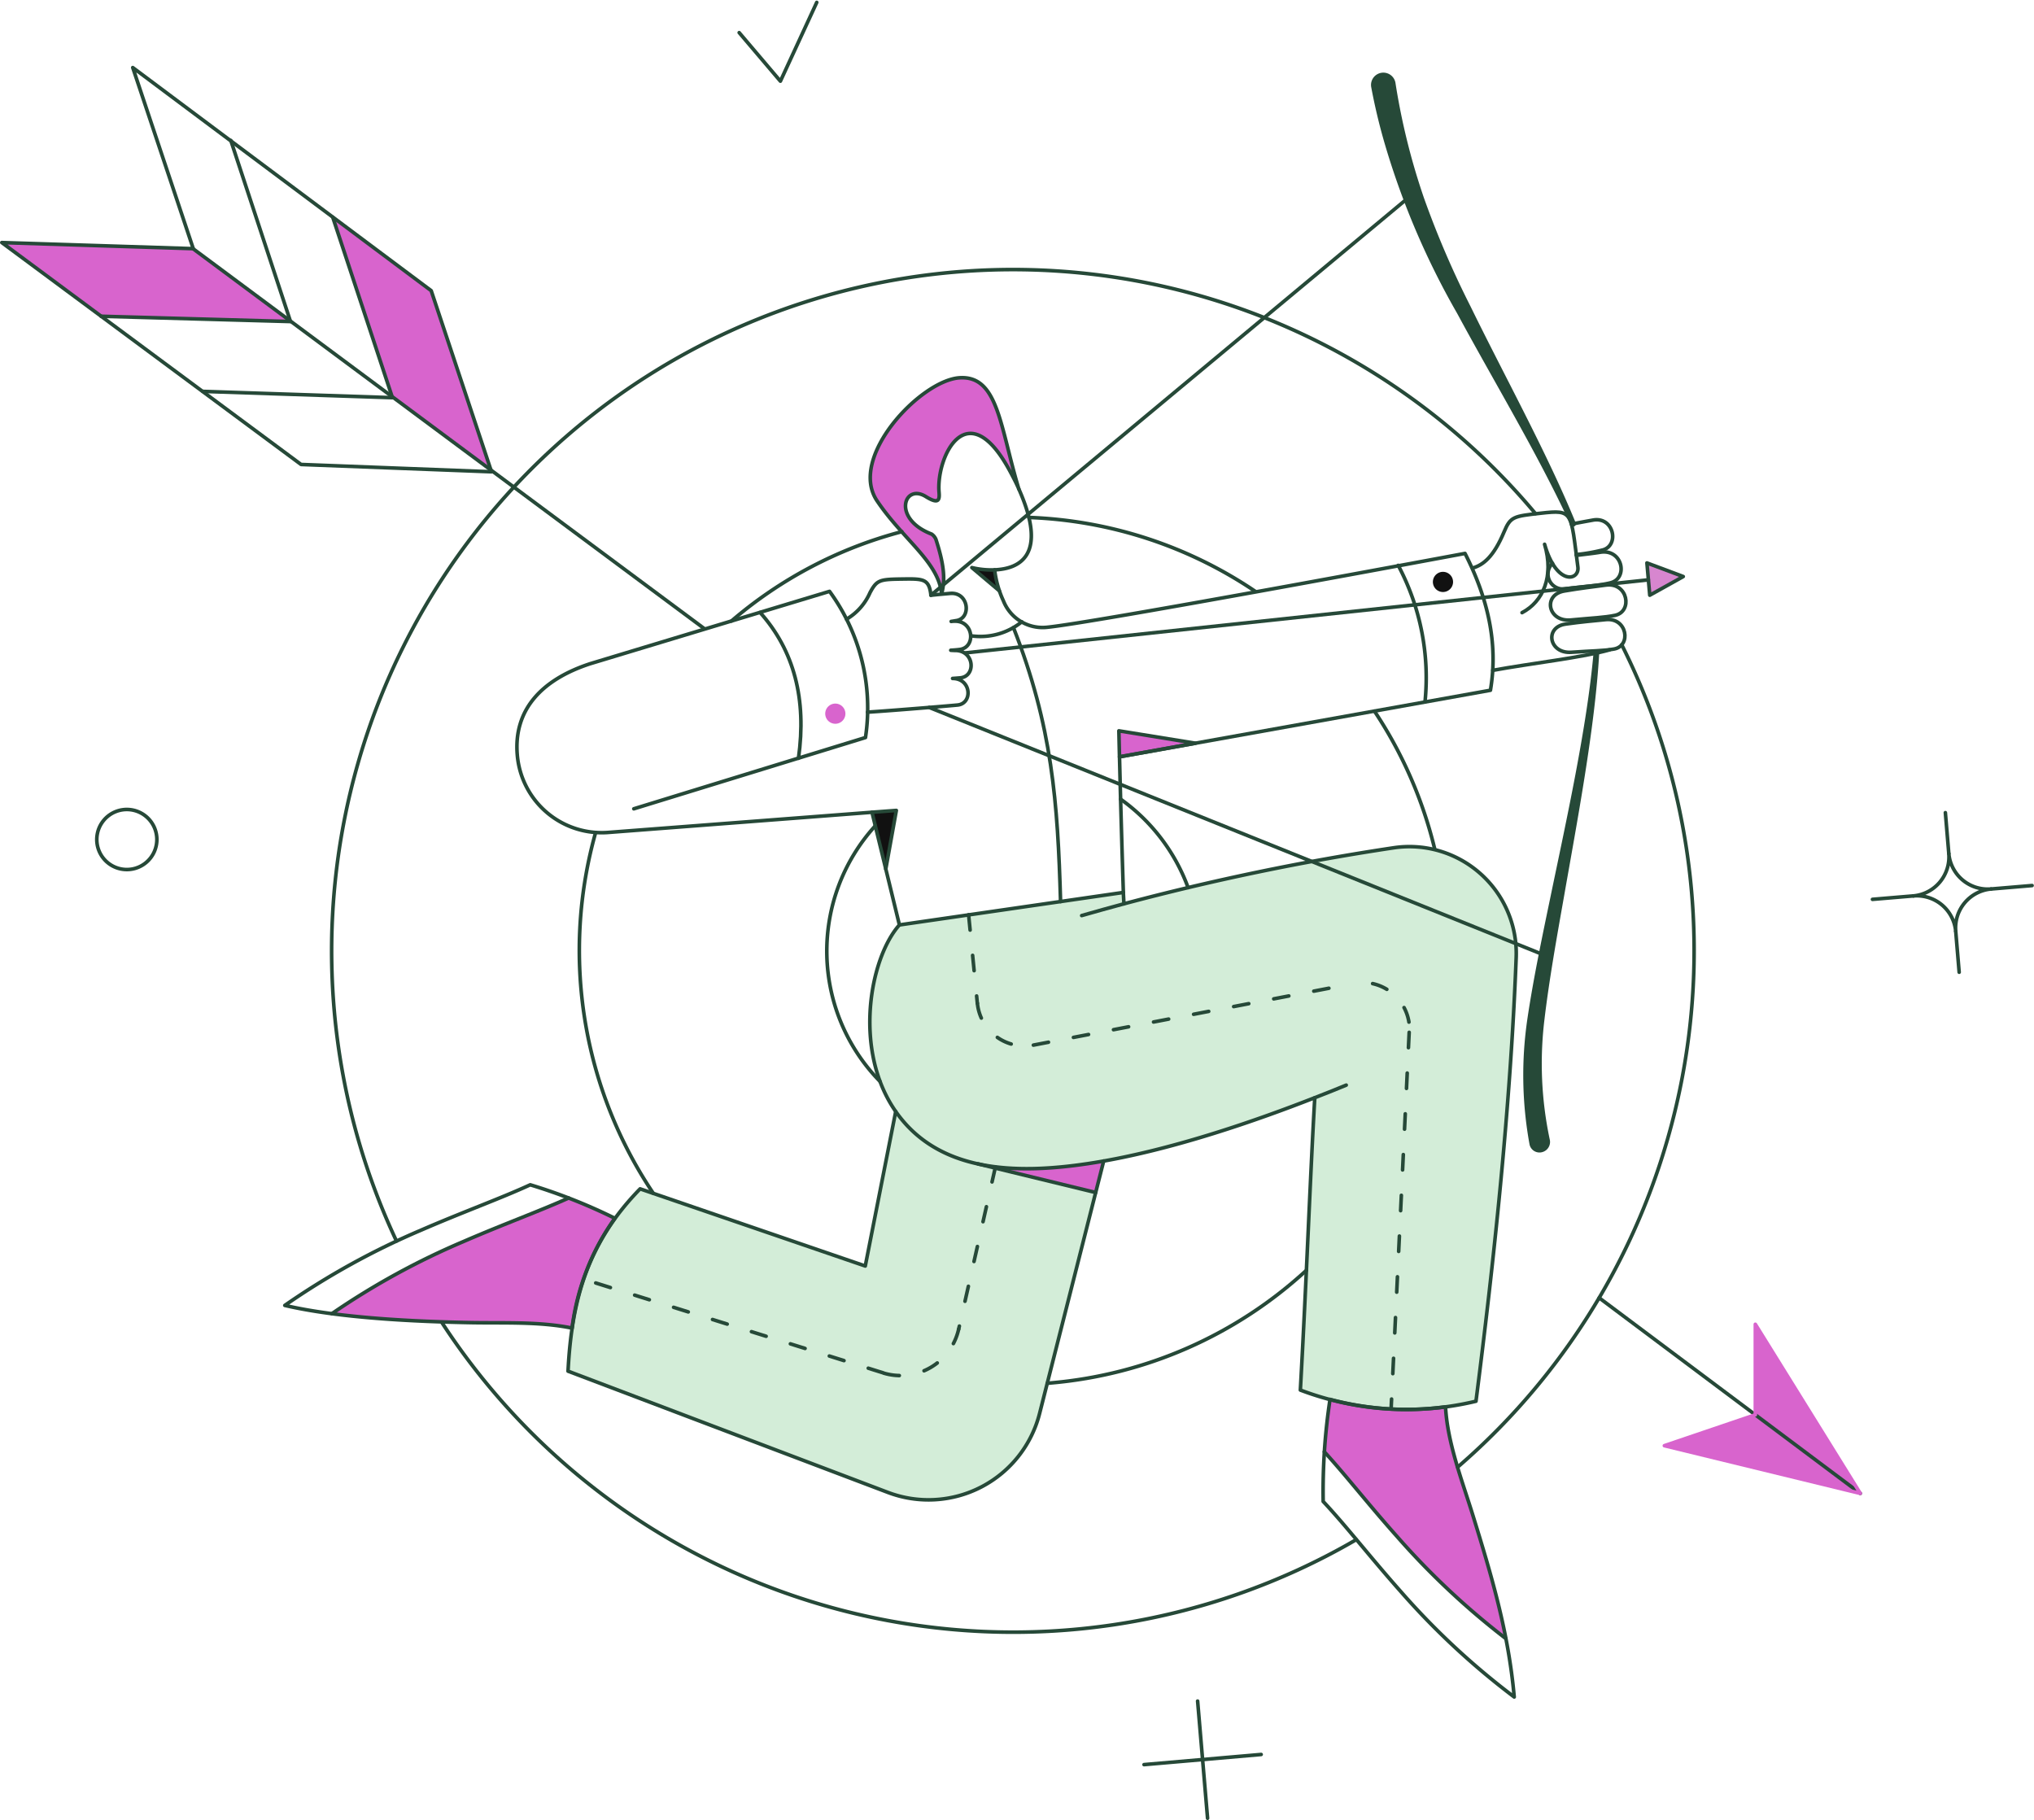 <svg xmlns="http://www.w3.org/2000/svg" width="423.322" height="378.825" viewBox="0 0 423.322 378.825">
  <g id="Marketing-Marketing-target-01" transform="translate(-4.625 -14.534)">
    <g id="color_2" data-name="color 2" transform="translate(122.847 131.696)">
      <path id="Vector" d="M229.839,94.257a515.087,515.087,0,0,0-56.156,11.662l-.111-2.391-46.664,6.658c-6.523,7.326-9.509,26.387-.709,38.978l-6.3,32.178-46.9-16.057c-10.69,10.944-14.233,22.606-15,37.944l66.55,25.184a23.851,23.851,0,0,0,31.606-16.479l11.662-45.888-21.136-5.36c20,2.651,50.834-8.146,66.728-14.375-.93,15.93-1.69,37.268-3,60.846a62.124,62.124,0,0,0,36.55,2.324c3.634-28.479,7.226-60.593,8.409-92.292a22.321,22.321,0,0,0-25.522-22.933Z" transform="translate(-57.991 -35.017)" fill="#d3edd8"/>
      <path id="Vector_2" d="M158.957,67.491l.592,6.718,6.972-3.887Z" transform="translate(65.582 -67.491)" fill="#d786cf"/>
    </g>
    <g id="color_1" data-name="color 1" transform="translate(5 29.648)">
      <path id="Vector_3" d="M175.726,115.286c-5.916-14.455-14.873-30.677-21.845-44.959a193.043,193.043,0,0,1-9.761-22.733,139.987,139.987,0,0,1-5.873-23.7,2.562,2.562,0,0,0-2.907-2.261,2.556,2.556,0,0,0-.961.341,2.526,2.526,0,0,0-.752.689,2.55,2.55,0,0,0-.451,1.948,120.854,120.854,0,0,0,3,12.423,163.174,163.174,0,0,0,14.916,34.733c7.561,14.028,17.113,29.831,23.573,43.987a.579.579,0,0,0,1.061-.465Z" transform="translate(151.829 -21.604)" fill="#264938"/>
      <path id="Vector_6" d="M101.486,72.745l-5.7-4.817a18.119,18.119,0,0,0,4.732.423A23.455,23.455,0,0,0,101.486,72.745Z" transform="translate(106.109 35.092)" fill="#111"/>
      <path id="Vector_7" d="M91.5,90.652l-2.2,12.211L86.434,91.032Z" transform="translate(94.668 62.904)" fill="#111"/>
      <path id="Vector_8" d="M96.409,124.1l24.423,5.916,1.648-6.549C113.818,124.986,104.395,125.831,96.409,124.1Z" transform="translate(106.876 103.064)" fill="#d864cd"/>
      <path id="Vector_9" d="M125.468,85.781l-15.8,2.831-.127-5.409Z" transform="translate(122.945 53.788)" fill="#d864cd"/>
      <path id="Vector_10" d="M162.007,76.18c-1.352,15.465-5.7,35.071-8.916,50.578-1.69,8.113-3.592,17.155-4.817,25.395a80.219,80.219,0,0,0,.423,26.367,2.1,2.1,0,0,0,.358.781,2.115,2.115,0,0,0,2.311.776,2.193,2.193,0,0,0,1.521-2.669,75.869,75.869,0,0,1-1.1-24.846c.972-8.228,2.578-17.2,4.014-25.31,2.735-15.663,6.5-35.3,7.388-50.988a.6.6,0,0,0-1.183-.085Z" transform="translate(169.266 44.586)" fill="#264938"/>
      <path id="Vector_11" d="M117.179,73.262c-.465-1.1-1.061-2.237-1.69-3.423-9.2-17.369-15.888-2.535-14.831,4.732.042,1.31-.638,1.7-2.831.338-4.532-2.813-7.092,4.641,1.225,7.817a2.507,2.507,0,0,1,.89,1.1c1.606,4.986,2.028,8.228,1.183,11.324-.667-6.672-7.979-11.244-13.437-19.348C81.57,66.712,96.806,50.745,104.843,50.2S113.292,60.205,117.179,73.262Z" transform="translate(94.472 13.364)" fill="#d864cd"/>
      <path id="Vector_12" d="M154.015,147.331a61.736,61.736,0,0,1-24.043-1.557c-.507,3.676-.972,7.1-1.225,10.859,8.718,9.547,19.513,25.008,37.775,38.874C162.25,173.533,154.6,158.746,154.015,147.331Z" transform="translate(146.455 130.368)" fill="#d864cd"/>
      <path id="Vector_13" d="M85.209,126.885C72.977,132.4,55.255,137.6,35.856,151.012c8.531,1.795,43.224,1.621,50.071,3.042a49.89,49.89,0,0,1,8.916-22.86C91.5,129.632,88.716,128.322,85.209,126.885Z" transform="translate(32.765 107.25)" fill="#d864cd"/>
      <path id="Vector_14" d="M69.013,88.121,48.435,72.529,35.97,35.134l20.493,15.3Z" transform="translate(32.904 -5.045)" fill="#d864cd"/>
      <path id="Vector_15" d="M65.086,53.946l-39.423-1.1L5,37.509l39.719,1.268Z" transform="translate(-5 -2.138)" fill="#d864cd"/>
      <path id="Vector_16" d="M86.252,82.564a2.1,2.1,0,1,1-.747-1.423A2.1,2.1,0,0,1,86.252,82.564Z" transform="translate(89.314 50.667)" fill="#d864cd"/>
      <path id="Vector_17" d="M143.119,70.233a2.1,2.1,0,1,1-.747-1.423,2.092,2.092,0,0,1,.747,1.423Z" transform="translate(158.914 35.576)" fill="#111"/>
      <path id="Vector_18" d="M179.521,138.741v18.845l-18.93,6.423,40.775,9.93Z" transform="translate(185.429 121.76)" fill="#d864cd"/>
    </g>
    <g id="outlines" transform="translate(5 15.032)">
      <path id="Vector_19" d="M99.677,73.552c8.071,20.493,9.211,36.381,9.8,57" transform="translate(110.876 56.591)" fill="none" stroke="#264938" stroke-linecap="round" stroke-linejoin="round" stroke-width="0.75"/>
      <path id="Vector_20" d="M135.682,67.719a49.811,49.811,0,0,1,5.578,28.395" transform="translate(154.943 49.452)" fill="none" stroke="#264938" stroke-linecap="round" stroke-linejoin="round" stroke-width="0.75"/>
      <path id="Vector_21" d="M49.362,242.217a141.805,141.805,0,0,1,237.046-151.4" transform="translate(32.78 15.576)" fill="none" stroke="#264938" stroke-linecap="round" stroke-linejoin="round" stroke-width="0.75"/>
      <path id="Vector_22" d="M142.655,74.374c2.2-.634,4.366-2.362,6.507-7.479,1.361-3.249,1.944-3.289,7.69-3.93,6.761-.754,6.176-.334,7.69,11.2.371,2.833-4.448,4.014-6.93-4.732,1.986,6.718-.3,11.916-4.69,14.233" transform="translate(163.477 43.346)" fill="none" stroke="#264938" stroke-linecap="round" stroke-linejoin="round" stroke-width="0.75"/>
      <path id="Vector_23" d="M93.255,145.251A38.738,38.738,0,0,1,92.284,92.1" transform="translate(89.494 79.292)" fill="none" stroke="#264938" stroke-linecap="round" stroke-linejoin="round" stroke-width="0.75"/>
      <path id="Vector_24" d="M109.69,89.588a39.186,39.186,0,0,1,14.071,18.423" transform="translate(123.131 76.218)" fill="none" stroke="#264938" stroke-linecap="round" stroke-linejoin="round" stroke-width="0.75"/>
      <path id="Vector_25" d="M236.482,183.789A141.928,141.928,0,0,1,46.176,138.564" transform="translate(45.396 136.16)" fill="none" stroke="#264938" stroke-linecap="round" stroke-linejoin="round" stroke-width="0.75"/>
      <path id="Vector_26" d="M175.392,75.148A142.007,142.007,0,0,1,141.246,246.3" transform="translate(161.752 58.544)" fill="none" stroke="#264938" stroke-linecap="round" stroke-linejoin="round" stroke-width="0.75"/>
      <path id="Vector_27" d="M74.444,167.809A90.639,90.639,0,0,1,62.435,92.723" transform="translate(61.149 80.055)" fill="none" stroke="#264938" stroke-linecap="round" stroke-linejoin="round" stroke-width="0.75"/>
      <path id="Vector_28" d="M156.766,133.687a90.028,90.028,0,0,1-53.2,23.451,4.088,4.088,0,0,1-.718.042" transform="translate(114.759 130.191)" fill="none" stroke="#264938" stroke-linecap="round" stroke-linejoin="round" stroke-width="0.75"/>
      <path id="Vector_29" d="M133.459,81.361a89.944,89.944,0,0,1,12.55,28.733" transform="translate(152.222 66.149)" fill="none" stroke="#264938" stroke-linecap="round" stroke-linejoin="round" stroke-width="0.75"/>
      <path id="Vector_30" d="M101.121,63.235a89.941,89.941,0,0,1,47.113,15.381" transform="translate(112.643 43.964)" fill="none" stroke="#264938" stroke-linecap="round" stroke-linejoin="round" stroke-width="0.75"/>
      <path id="Vector_31" d="M73.286,83.157a89.291,89.291,0,0,1,35.451-18.592" transform="translate(78.576 45.592)" fill="none" stroke="#264938" stroke-linecap="round" stroke-linejoin="round" stroke-width="0.75"/>
      <path id="Vector_32" d="M22.908,38.091,129.2,117.08" transform="translate(16.918 13.19)" fill="none" stroke="#264938" stroke-linecap="round" stroke-linejoin="round" stroke-width="0.75"/>
      <path id="Vector_33" d="M154.492,136.271l54.339,40.691" transform="translate(177.964 133.353)" fill="none" stroke="#264938" stroke-linecap="round" stroke-linejoin="round" stroke-width="0.75"/>
      <path id="Vector_34" d="M101.486,72.745l-5.7-4.817a17.09,17.09,0,0,0,4.737.467" transform="translate(106.109 49.708)" fill="none" stroke="#264938" stroke-linecap="round" stroke-linejoin="round" stroke-width="0.75"/>
      <path id="Vector_35" d="M102.936,60.556c6.254,14.028-.038,16.65-5.024,16.862a21.42,21.42,0,0,0,1.828,6.449,8.764,8.764,0,0,0,8.942,5.515C118,88.548,195.811,74,195.811,74c4.684,9.2,6.965,18.647,5.288,28.477l-77.194,13.853s.245,10.69.8,28.226" transform="translate(108.716 40.685)" fill="none" stroke="#264938" stroke-linecap="round" stroke-linejoin="round" stroke-width="0.75"/>
      <path id="Vector_36" d="M86.434,91.032l5.071-.38-2.2,12.211" transform="translate(94.668 77.52)" fill="none" stroke="#264938" stroke-linecap="round" stroke-linejoin="round" stroke-width="0.75"/>
      <path id="Vector_37" d="M77.538,115.405l48.212-14.831a41.105,41.105,0,0,0-7.479-30.423L68.5,85.194c-10.23,3.336-16.039,9.674-15.212,19.057a17.643,17.643,0,0,0,19.141,16.057l54.677-4.183,5.707,23.451" transform="translate(54 52.429)" fill="none" stroke="#264938" stroke-linecap="round" stroke-linejoin="round" stroke-width="0.75"/>
      <path id="Vector_38" d="M134.422,116.359c-1.69.718-3.845,1.557-6.549,2.62" transform="translate(145.385 108.983)" fill="none" stroke="#264938" stroke-linecap="round" stroke-linejoin="round" stroke-width="0.75"/>
      <path id="Vector_39" d="M92.384,110.337c-6.169,6.93-9.683,26.075-.761,38.832,8.793,12.574,24.71,13.137,39.951,10.855,17.075-2.555,35.769-9.234,47.262-13.728-.93,15.93-1.69,37.268-3,60.846a62.124,62.124,0,0,0,36.55,2.324c3.634-28.479,7.148-60.637,8.366-92.326a22.24,22.24,0,0,0-25.479-22.86,512.358,512.358,0,0,0-56.156,11.662l-.127-2.366Z" transform="translate(94.424 81.667)" fill="none" stroke="#264938" stroke-linecap="round" stroke-linejoin="round" stroke-width="0.75"/>
      <path id="Vector_40" d="M114.85,99.392c-2.958.8-5.873,1.606-8.789,2.446" transform="translate(118.689 88.217)" fill="none" stroke="#264938" stroke-linecap="round" stroke-linejoin="round" stroke-width="0.75"/>
      <path id="Vector_41" d="M126.189,118.829l-6.338,32.155-46.86-16.057c-10.69,10.944-14.233,22.606-15,37.944l66.55,25.226a23.852,23.852,0,0,0,31.606-16.479l13.323-52.484" transform="translate(59.856 112.006)" fill="none" stroke="#264938" stroke-linecap="round" stroke-linejoin="round" stroke-width="0.75"/>
      <path id="Vector_42" d="M96.352,123.731l24.507,5.958" transform="translate(106.806 118.005)" fill="none" stroke="#264938" stroke-linecap="round" stroke-linejoin="round" stroke-width="0.75"/>
      <path id="Vector_43" d="M125.468,85.781l-15.8,2.831-.127-5.409Z" transform="translate(122.945 68.404)" fill="none" stroke="#264938" stroke-linecap="round" stroke-linejoin="round" stroke-width="0.75"/>
      <path id="Vector_44" d="M95.174,84.275l142.141-15.2" transform="translate(105.365 51.108)" fill="none" stroke="#264938" stroke-linecap="round" stroke-linejoin="round" stroke-width="0.75"/>
      <path id="Vector_45" d="M158.957,67.491l.592,6.718,6.972-3.887Z" transform="translate(183.429 49.173)" fill="none" stroke="#264938" stroke-linecap="round" stroke-linejoin="round" stroke-width="0.75"/>
      <path id="Vector_46" d="M97.827,74.89c-4.532-2.813-7.092,4.641,1.225,7.817a2.507,2.507,0,0,1,.89,1.1c1.606,4.986,2.028,8.228,1.183,11.324-.667-6.672-7.979-11.244-13.437-19.348C81.57,66.692,96.806,50.7,104.843,50.175s8.408,10.057,12.338,23.113c-.465-1.1-1.061-2.237-1.69-3.423-8.96-16.9-15.528-3.3-14.9,4.141C100.731,75.675,100.471,76.531,97.827,74.89Z" transform="translate(94.472 27.957)" fill="none" stroke="#264938" stroke-linecap="round" stroke-linejoin="round" stroke-width="0.75"/>
      <path id="Vector_47" d="M130.093,145.771a61.735,61.735,0,0,0,24.043,1.557c.38,7.437,3.42,15.254,5.62,22.352,4,12.9,7.5,24.705,8.673,38.029a156.963,156.963,0,0,1-23.747-22.1c-6.3-7.1-11.324-13.606-16.012-18.592a128.173,128.173,0,0,1,1.423-21.247Z" transform="translate(146.339 144.98)" fill="none" stroke="#264938" stroke-linecap="round" stroke-linejoin="round" stroke-width="0.75"/>
      <path id="Vector_48" d="M128.766,150.673c4.448,4.859,9.207,10.991,15.123,17.62a159.182,159.182,0,0,0,22.648,21.254" transform="translate(146.478 150.98)" fill="none" stroke="#264938" stroke-linecap="round" stroke-linejoin="round" stroke-width="0.75"/>
      <path id="Vector_49" d="M31.486,150.787a158.182,158.182,0,0,1,28.395-15.676c8.711-3.781,16.437-6.549,22.684-9.423a115.516,115.516,0,0,1,17.62,6.972,49.9,49.9,0,0,0-8.909,22.855c-6.718-1.394-14.233-1.016-20.958-1.141C58.747,154.163,42.8,153.433,31.486,150.787Z" transform="translate(27.416 120.401)" fill="none" stroke="#264938" stroke-linecap="round" stroke-linejoin="round" stroke-width="0.75"/>
      <path id="Vector_50" d="M91.944,116.393,192.087,33.025" transform="translate(101.411 6.99)" fill="none" stroke="#264938" stroke-linecap="round" stroke-linejoin="round" stroke-width="0.75"/>
      <path id="Vector_51" d="M220.158,132.7,91.794,81.015" transform="translate(101.228 65.725)" fill="none" stroke="#264938" stroke-linecap="round" stroke-linejoin="round" stroke-width="0.75"/>
      <path id="Vector_52" d="M41.291,27.952,53.714,65.643l-39.423-1.1" transform="translate(6.371 0.781)" fill="none" stroke="#264938" stroke-linecap="round" stroke-linejoin="round" stroke-width="0.75"/>
      <path id="Vector_53" d="M23.81,71.388,63.276,72.7,50.853,35.134" transform="translate(18.022 9.571)" fill="none" stroke="#264938" stroke-linecap="round" stroke-linejoin="round" stroke-width="0.75"/>
      <path id="Vector_54" d="M116.91,174.005l2.07,24.381" transform="translate(131.967 179.536)" fill="none" stroke="#264938" stroke-linecap="round" stroke-linejoin="round" stroke-width="0.75"/>
      <path id="Vector_55" d="M136.275,179l-24.381,2.113" transform="translate(125.828 185.652)" fill="none" stroke="#264938" stroke-linecap="round" stroke-linejoin="round" stroke-width="0.75"/>
      <path id="Vector_56" d="M26.4,96.295a6.25,6.25,0,1,1-.679-2.356,6.278,6.278,0,0,1,.679,2.356Z" transform="translate(5.85 77.412)" fill="none" stroke="#264938" stroke-linecap="round" stroke-linejoin="round" stroke-width="0.75"/>
      <path id="Vector_57" d="M74.008,21.328l8.578,10.1,7.563-16.395" transform="translate(79.459 -15.032)" fill="none" stroke="#264938" stroke-linecap="round" stroke-linejoin="round" stroke-width="0.75"/>
      <path id="Vector_58" d="M186.887,90.861l.718,8.535" transform="translate(217.613 77.776)" fill="none" stroke="#264938" stroke-linecap="round" stroke-linejoin="round" stroke-width="0.75"/>
      <path id="Vector_59" d="M188.6,98.651l-8.535.718" transform="translate(209.264 87.31)" fill="none" stroke="#264938" stroke-linecap="round" stroke-linejoin="round" stroke-width="0.75"/>
      <path id="Vector_60" d="M199.7,97.682l-8.535.718" transform="translate(222.845 86.124)" fill="none" stroke="#264938" stroke-linecap="round" stroke-linejoin="round" stroke-width="0.75"/>
      <path id="Vector_61" d="M188.574,110.492l-.718-8.535" transform="translate(218.799 91.356)" fill="none" stroke="#264938" stroke-linecap="round" stroke-linejoin="round" stroke-width="0.75"/>
      <path id="Vector_62" d="M200.045,102.05a8.13,8.13,0,0,1-8.789-7.35,8.128,8.128,0,0,1-7.352,8.789,8.132,8.132,0,0,1,8.789,7.352,8.13,8.13,0,0,1,7.352-8.791Z" transform="translate(213.962 82.474)" fill="none" stroke="#264938" stroke-linecap="round" stroke-linejoin="round" stroke-width="0.75"/>
      <path id="Vector_63" d="M106.269,73a13.682,13.682,0,0,1-10.563,2.916" transform="translate(106.016 55.915)" fill="none" stroke="#264938" stroke-linecap="round" stroke-linejoin="round" stroke-width="0.75"/>
      <path id="Vector_64" d="M75.965,72.127q10.586,11.853,7.986,30.339" transform="translate(81.855 54.847)" fill="none" stroke="#264938" stroke-linecap="round" stroke-linejoin="round" stroke-width="0.75"/>
      <path id="Vector_65" d="M201.366,173.939l-40.775-9.93,18.93-6.423V138.741Z" transform="translate(185.429 136.376)" fill="none" stroke="#d864cd" stroke-linecap="round" stroke-linejoin="round" stroke-width="0.75"/>
      <path id="Vector_66" d="M88.421,96.715c6.423-.423,18.423-1.437,18.681-1.479,3.254-.254,3-5.535-.972-5.535,0,0,1.1-.078,1.606-.127,3.336-.329,2.96-5.769-1.141-5.7-.222,0-.845-.042-.845-.042.667-.042,1.268-.085,1.9-.169,3.234-.445,2.931-5.518-.6-5.864a5.559,5.559,0,0,0-1.214.033c.338-.042.718-.12,1.056-.169,3.222-.476,2.62-6-1.268-5.662-1.437.127-2.535.222-4,.38-.38-3.3-1.437-3.436-5.535-3.38-5.115.069-5.662.085-7.141,2.831a11.98,11.98,0,0,1-4.893,5.535" transform="translate(91.751 51.006)" fill="none" stroke="#264938" stroke-linecap="round" stroke-linejoin="round" stroke-width="0.75"/>
      <path id="Vector_67" d="M154.2,76.853c-4.817.463-5.956-5.264-1.352-6.042,3.425-.578,5.871-.858,8.62-1.225,4.6-.614,5.624,5.515,1.9,6.3C161.091,76.36,158.638,76.429,154.2,76.853Z" transform="translate(172.382 51.684)" fill="none" stroke="#264938" stroke-linecap="round" stroke-linejoin="round" stroke-width="0.75"/>
      <path id="Vector_68" d="M151.889,64.367c1.648-.338,2.873-.549,4.479-.845,4.352-.8,5.578,5.24,2.07,6.211a37.734,37.734,0,0,1-5.522.965" transform="translate(174.778 44.226)" fill="none" stroke="#264938" stroke-linecap="round" stroke-linejoin="round" stroke-width="0.75"/>
      <path id="Vector_69" d="M154.133,79.607c-4.69.331-5.662-5.244-1.183-5.873,3.336-.469,5.7-.667,8.366-.93,4.448-.423,5.337,5.473,1.69,6.127C160.811,79.324,158.4,79.3,154.133,79.607Z" transform="translate(172.535 55.649)" fill="none" stroke="#264938" stroke-linecap="round" stroke-linejoin="round" stroke-width="0.75"/>
      <path id="Vector_70" d="M155.619,67.185c1.759-.251,3.271-.378,4.993-.667,4.648-.718,5.833,5.462,2.07,6.38-2.28.556-4.775.667-9.254,1.225a3.113,3.113,0,0,1-2.789-5.282" transform="translate(172.098 47.911)" fill="none" stroke="#264938" stroke-linecap="round" stroke-linejoin="round" stroke-width="0.75"/>
      <path id="Vector_71" d="M144.536,79.891c7.817-1.437,18.888-2.7,24.3-4.268" transform="translate(165.779 59.126)" fill="none" stroke="#264938" stroke-linecap="round" stroke-linejoin="round" stroke-width="0.75"/>
      <path id="Vector_72" d="M95.478,100.418l1.817,18.423" transform="translate(105.737 89.472)" fill="none" stroke="#264938" stroke-linecap="round" stroke-linejoin="round" stroke-width="0.75" stroke-dasharray="3.2 5.29"/>
      <path id="Vector_73" d="M96.3,108.7a9.846,9.846,0,0,0,11.662,8.7" transform="translate(106.743 99.609)" fill="none" stroke="#264938" stroke-linecap="round" stroke-linejoin="round" stroke-width="0.75" stroke-dasharray="3.2 5.29"/>
      <path id="Vector_74" d="M101.539,119.662l66.508-12.8" transform="translate(113.155 97.356)" fill="none" stroke="#264938" stroke-linecap="round" stroke-linejoin="round" stroke-width="0.75" stroke-dasharray="3.2 5.29"/>
      <path id="Vector_75" d="M133.288,106.859a9.832,9.832,0,0,1,7.686,9.654" transform="translate(152.013 97.356)" fill="none" stroke="#264938" stroke-linecap="round" stroke-linejoin="round" stroke-width="0.75" stroke-dasharray="3.2 5.29"/>
      <path id="Vector_76" d="M138.778,111.419,135.017,189.8" transform="translate(154.129 102.937)" fill="none" stroke="#264938" stroke-linecap="round" stroke-linejoin="round" stroke-width="0.75" stroke-dasharray="3.2 5.29"/>
      <path id="Vector_77" d="M102.2,124.016l-7.648,33.761" transform="translate(104.597 118.354)" fill="none" stroke="#264938" stroke-linecap="round" stroke-linejoin="round" stroke-width="0.75" stroke-dasharray="3.2 5.29"/>
      <path id="Vector_78" d="M103.244,139.2a12.378,12.378,0,0,1-15.8,9.085" transform="translate(95.9 136.938)" fill="none" stroke="#264938" stroke-linecap="round" stroke-linejoin="round" stroke-width="0.75" stroke-dasharray="3.2 5.29"/>
      <path id="Vector_79" d="M121.737,154,59.454,134.523" transform="translate(61.647 131.214)" fill="none" stroke="#264938" stroke-linecap="round" stroke-linejoin="round" stroke-width="0.75" stroke-dasharray="3.2 5.29"/>
      <path id="Vector_80" d="M94.368,67.568,32.254,21.131,44.846,58.822,5,57.554l62.283,46.184,39.634,1.521Z" transform="translate(-5 -7.567)" fill="none" stroke="#264938" stroke-linecap="round" stroke-linejoin="round" stroke-width="0.75"/>
      <path id="Vector_81" d="M85.169,126.923c-6.085,2.747-13.526,5.437-21.845,9.042A155.548,155.548,0,0,0,35.889,151" transform="translate(32.805 121.912)" fill="none" stroke="#264938" stroke-linecap="round" stroke-linejoin="round" stroke-width="0.75"/>
    </g>
  </g>
</svg>
